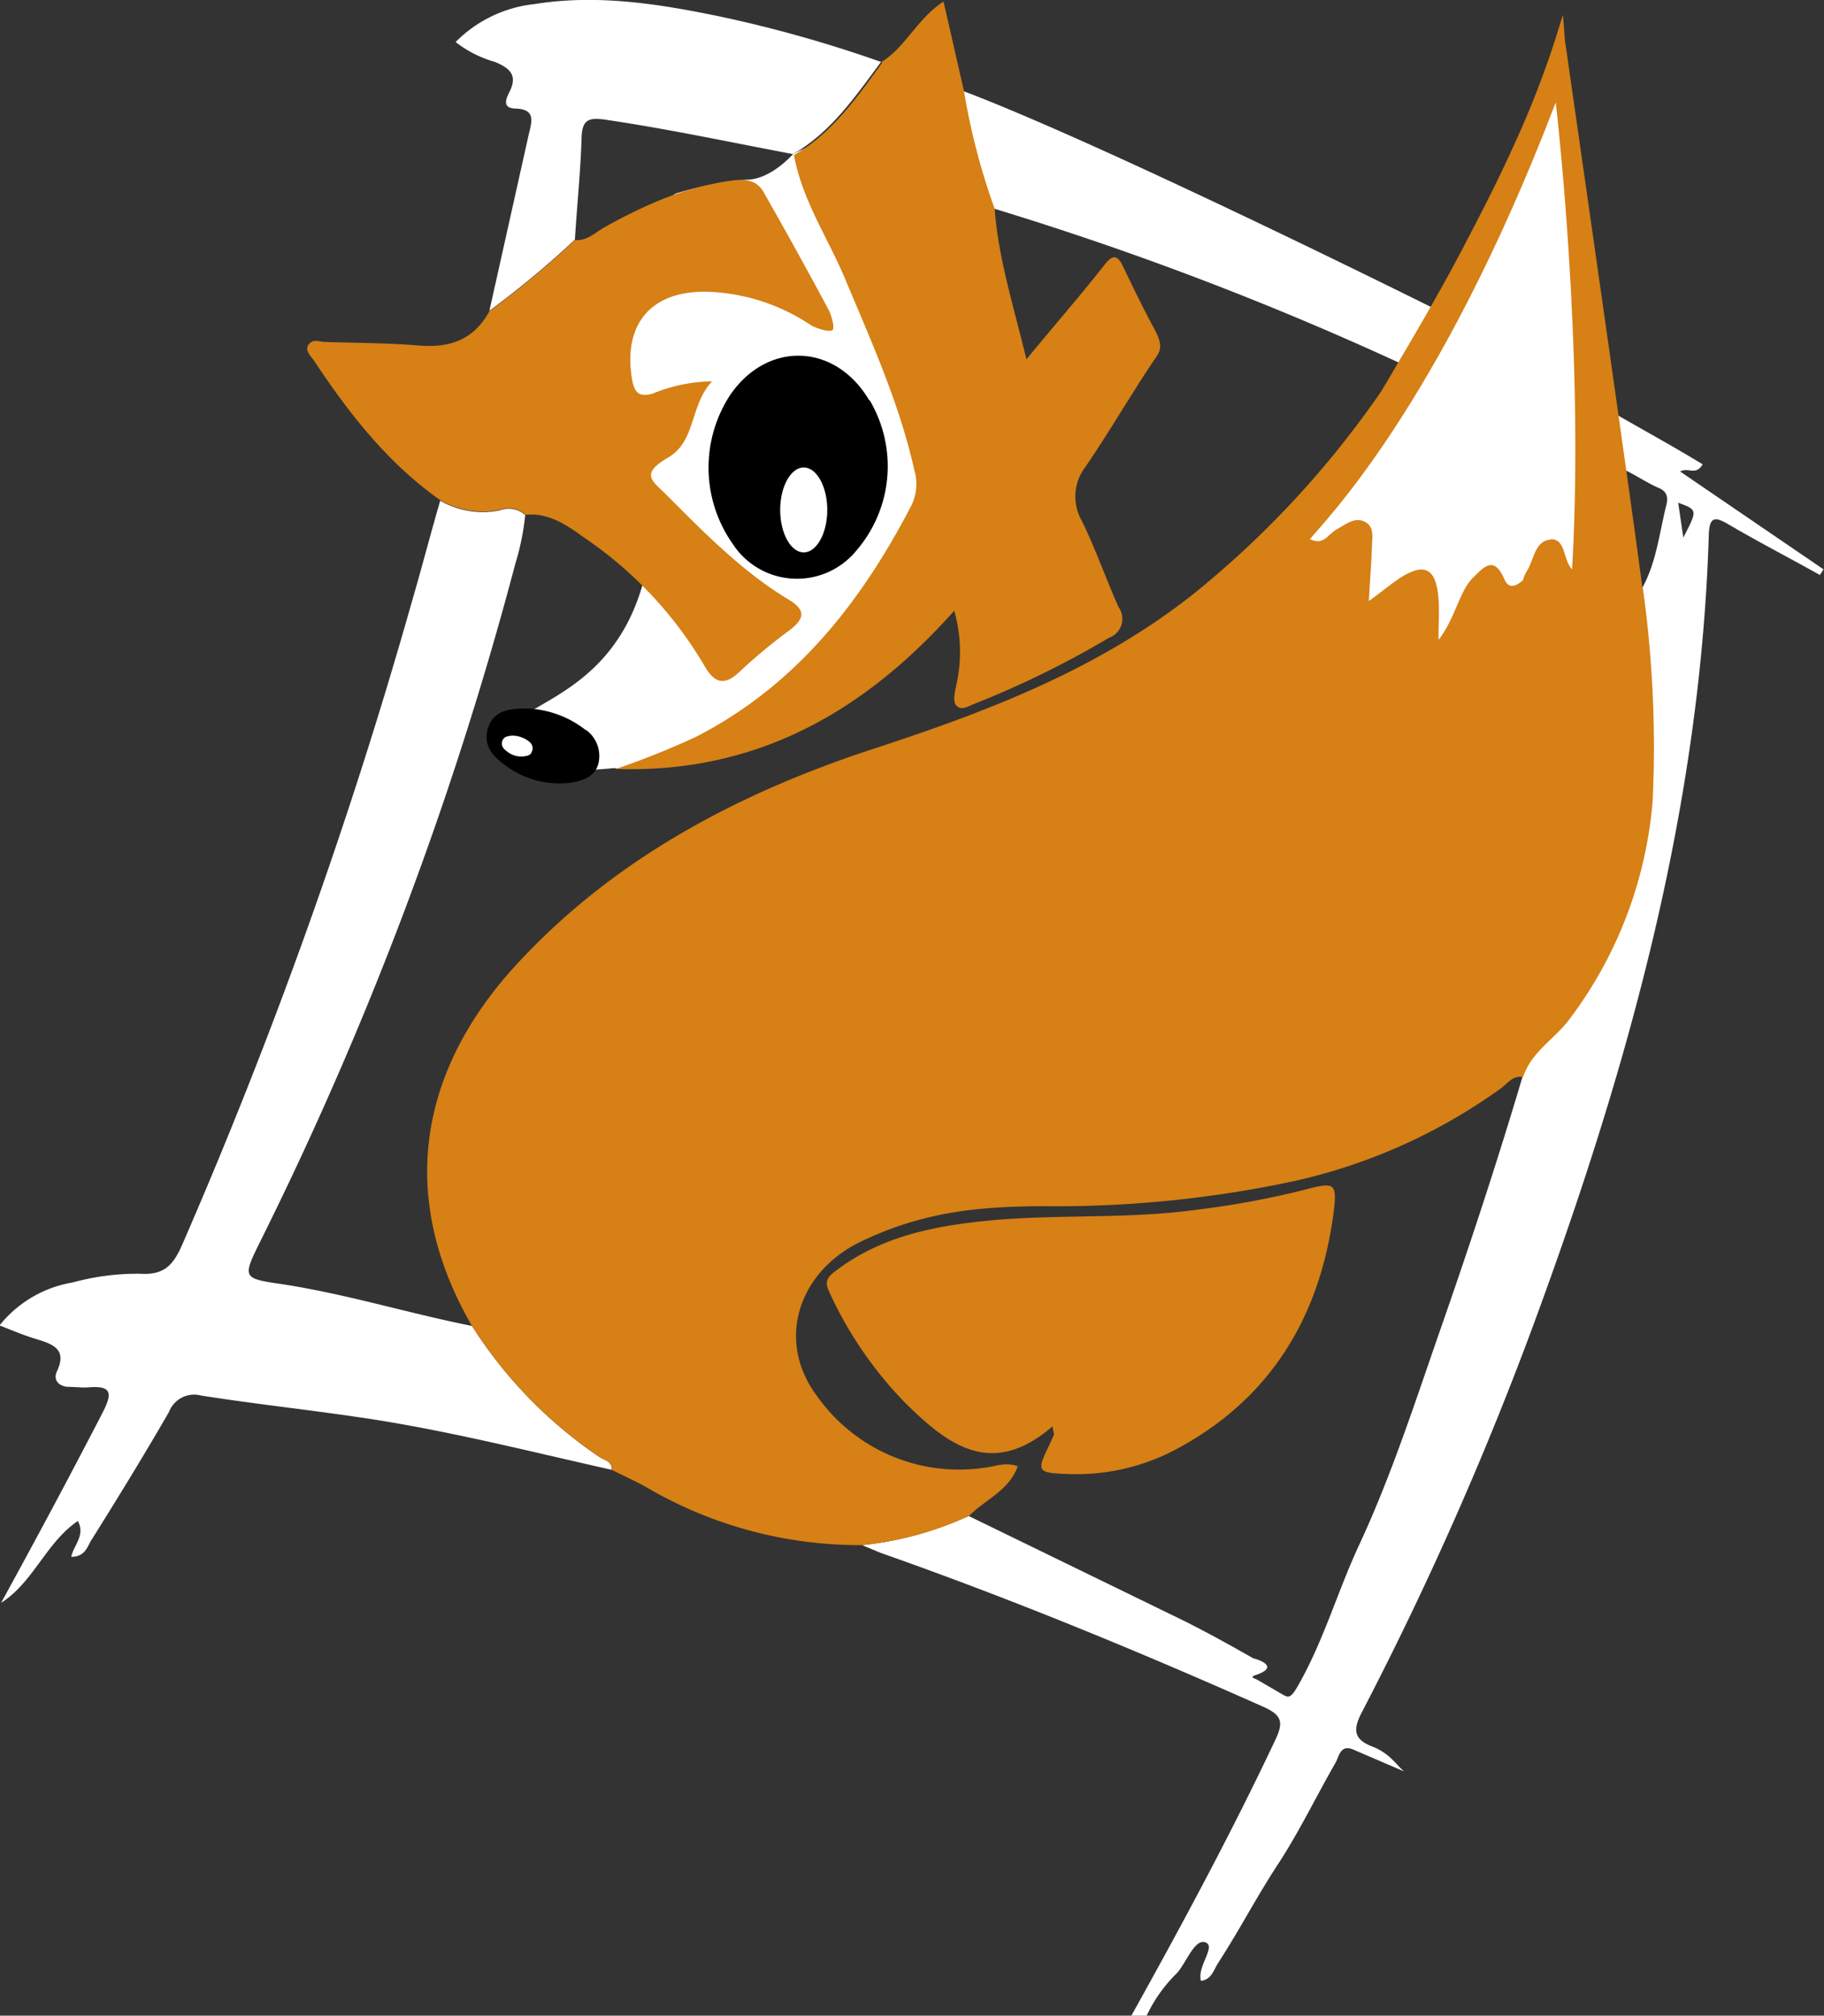 <svg id="logo-foxes-rural" xmlns="http://www.w3.org/2000/svg" xmlns:xlink="http://www.w3.org/1999/xlink" width="160.943" height="177.846" viewBox="0 0 160.943 177.846">
  <rect x="0" y="0" width="160.943" height="177.846" fill="#333333" stroke="none"/>
  <defs>
    <clipPath id="clip-path">
      <rect id="Rectangle_2" data-name="Rectangle 2" width="160.944" height="177.847" fill="none"/>
    </clipPath>
  </defs>
  <g id="Group_1" data-name="Group 1" clip-path="url(#clip-path)">
    <path id="Path_3" data-name="Path 3" d="M108.065,81.406s-10.434,1.22-9.983-2.349,10.163-3.343,12.738-15.223-7.137-17.888-6.685-22.766,9.26-10.344,9.26-10.344a30.352,30.352,0,0,1,6.234-1.22c2.168,0,4.111-2.259,4.111-2.259s4.878-2.439,6.55-2.349,10.976,32.975,10.8,34.6-8.718,22.134-33.065,21.953" transform="translate(-53.77 -13.649)" fill="#fff"/>
    <path id="Path_4" data-name="Path 4" d="M233.356,83.6c-.361-1.9-.271-3.343-.678-5.6,3.614,2.168,6.55,3.7,9.892,5.737-.632,1.039-1.265.226-1.988.632L253.231,93l-.316.5c-2.665-1.491-5.375-2.891-8-4.427-1.22-.723-1.762-.813-1.807.949-.723,23.534-6.821,45.894-14.816,67.847a298.823,298.823,0,0,1-15.81,36c-.768,1.491-.723,2.349.9,2.981s2.123,1.626,2.846,2.213l-4.517-1.942c-1.129-.452-1.22.632-1.536,1.174-1.716,2.981-3.207,6.1-5.1,8.989s-3.433,5.872-5.285,8.718c-.361.587-.587,1.445-1.491,1.536-.361-1.265,1.355-3.026.407-3.388s-1.671,1.716-2.484,2.665a12.971,12.971,0,0,0-2.71,3.794H192.16c4.427-7.95,8.763-15.991,12.648-24.212.813-1.671.678-2.3-1.084-3.072-11.067-4.924-22.269-9.531-33.7-13.551l-1.626-.678a29.812,29.812,0,0,0,9.4-2.575l19.017,9.26c2.078,1.039,4.111,2.168,6.1,3.3.045,0,2.62.678.181,1.491-.587.181.045.316.181.407l1.942,1.129c.723.407.9.678,1.581-.5,2.349-4.065,3.569-8.537,5.556-12.738,2.755-5.963,4.788-12.241,6.956-18.475,2.62-7.5,5.1-15,7.363-22.631.723-2.259,2.846-3.388,4.156-5.195a36.972,36.972,0,0,0,7.273-19.107,101.059,101.059,0,0,0-.858-18.836c1.22-2.213,1.491-4.743,2.078-7.137.181-.678.226-1.31-.632-1.671-1.581-.678-2.936-1.852-4.653-2.123h-.678m7.5,6.5c1.265-2.439,1.265-2.439-.452-3.072l.452,3.072" transform="translate(-92.332 -42.767)" fill="#fff"/>
    <path id="Path_5" data-name="Path 5" d="M41.593,170.615A39.57,39.57,0,0,0,52.84,182.179c.407.271,1.129.361,1.084,1.129-7.453-1.671-14.861-3.568-22.4-4.653-4.607-.678-9.215-1.174-13.822-1.9a2.382,2.382,0,0,0-2.846,1.445c-2.213,3.84-4.517,7.589-6.866,11.338-.361.587-.542,1.445-1.762,1.445.226-1.039,1.265-1.9.587-3.162-2.8,1.9-3.93,5.421-6.776,7.227,3.072-5.6,6.053-11.157,8.944-16.758.858-1.671.9-2.439-1.22-2.259-.587.045-1.22-.045-1.807-.045s-1.4-.452-.994-1.355c.858-1.807-.136-2.349-1.626-2.8S1.21,171.067-.1,170.57a10.474,10.474,0,0,1,6.459-3.794,21.635,21.635,0,0,1,6.008-.768c2.168.136,2.936-.9,3.7-2.665a448.091,448.091,0,0,0,20.237-56.689c.858-2.936,1.626-5.917,2.484-8.853a7.556,7.556,0,0,0,5.24.858,2.2,2.2,0,0,1,2.259.407,21.953,21.953,0,0,1-.858,4.246,313.976,313.976,0,0,1-22.5,59.806c-1.581,3.207-1.626,3.3,1.807,3.794,5.692.858,11.2,2.575,16.849,3.7" transform="translate(0.055 -53.623)" fill="#fff"/>
    <path id="Path_6" data-name="Path 6" d="M99.525,21.131a83.438,83.438,0,0,1-7.544,6.279l3.478-15.584c.271-1.129.632-2.213-1.22-2.259-1.174-.045-.768-.9-.5-1.445.768-1.491.045-2.123-1.265-2.665A10.128,10.128,0,0,1,89,3.7,11.5,11.5,0,0,1,95.956.352c5.6-.9,11.112,0,16.533,1.129a114.236,114.236,0,0,1,14.048,3.975c-2.259,3.026-4.382,6.188-7.769,8.131-5.511-1.039-10.977-2.213-16.487-3.026-1.536-.226-2.123-.045-2.168,1.626-.09,2.981-.407,5.963-.587,8.944" transform="translate(-48.798 0.009)" fill="#fff"/>
    <path id="Path_7" data-name="Path 7" d="M190.91,28.189A58.568,58.568,0,0,1,188.2,17.8c12.648,4.788,41.467,19.152,41.467,19.152s-2.439,4.246-2.891,4.833h-.09a282,282,0,0,0-35.73-13.6" transform="translate(-103.188 -9.76)" fill="#fff"/>
    <path id="Path_8" data-name="Path 8" d="M143.744,5.63c2.123-1.31,3.117-3.794,5.466-5.33l1.807,7.9a58.562,58.562,0,0,0,2.71,10.389c.316,4.382,1.671,8.582,2.8,13.28,2.484-3.026,4.743-5.6,6.866-8.311.768-.994,1.174-.9,1.671.136.858,1.807,1.762,3.659,2.71,5.421s.542,2.033-.181,3.117c-1.987,2.981-3.794,6.1-5.827,9.079a4.306,4.306,0,0,0-.361,4.788c1.22,2.484,2.123,5.1,3.252,7.634a1.774,1.774,0,0,1-.858,2.71,83.16,83.16,0,0,1-11.88,5.827c-.5.181-1.039.587-1.491.226s-.226-1.129-.136-1.671a13.283,13.283,0,0,0-.135-6.776C142.072,63.133,132.5,68.418,120.3,68.011a72.947,72.947,0,0,0,7-2.8c8.853-4.517,14.635-11.88,19.107-20.508a4.336,4.336,0,0,0,.226-3.072c-1.31-5.872-3.794-11.338-6.1-16.849-1.536-3.659-3.794-6.956-4.517-10.931,3.388-1.942,5.556-5.1,7.769-8.131" transform="translate(-65.959 -0.164)" fill="#d68015"/>
    <path id="Path_9" data-name="Path 9" d="M79.247,64.668a2.216,2.216,0,0,0-2.259-.407,7.556,7.556,0,0,1-5.24-.858c-4.607-3.252-8-7.589-11.067-12.2-.316-.5-.949-.994-.542-1.536s.949-.226,1.445-.226c2.755.09,5.556.09,8.311.316s4.833-.542,6.188-3.026a83.427,83.427,0,0,0,7.544-6.279c1.084.09,1.807-.678,2.62-1.129a44.448,44.448,0,0,1,4.562-2.259,26.74,26.74,0,0,1,6.279-1.807c1.174-.181,2.484-.316,3.207.994q2.936,5.149,5.737,10.389c.271.542.542,1.581.316,1.762s-1.355-.09-1.988-.5a17.391,17.391,0,0,0-9.079-2.891c-4.969-.09-7.453,2.891-6.595,7.815.226,1.174.678,1.491,1.807,1.174a14.279,14.279,0,0,1,5.24-1.084c-1.988,2.123-1.4,5.285-3.885,6.73s-1.4,2.033-.226,3.207c3.388,3.388,6.73,6.821,10.841,9.305,1.491.9,1.491,1.626.181,2.665A48.058,48.058,0,0,0,98.309,78.4c-1.491,1.491-2.394,1.174-3.343-.542A35.226,35.226,0,0,0,84.306,66.61c-1.491-1.084-3.117-2.168-5.149-1.9" transform="translate(-32.902 -19.271)" fill="#d68015"/>
    <path id="Path_10" data-name="Path 10" d="M273.026,70.845h.09c.09.271-.09.316-.316.316h.045a1.583,1.583,0,0,1,.181-.361" transform="translate(-149.574 -38.819)" fill="#d68015"/>
    <path id="Path_11" data-name="Path 11" d="M181.431,252.805c-5.375,4.653-9.26,1.626-13.009-2.078a34.6,34.6,0,0,1-6.64-9.667c-.5-.994-.271-1.4.542-1.988,4.156-3.162,9.079-4.02,14.048-4.472,5.917-.5,11.835-.09,17.752-.9a78.016,78.016,0,0,0,9.712-1.807c2.53-.678,2.71-.5,2.394,2.078-1.22,9.17-5.511,16.352-13.822,20.824a18.745,18.745,0,0,1-9.757,2.213c-2.575-.09-2.62-.271-1.536-2.484l.452-.994-.136-.678" transform="translate(-88.56 -126.959)" fill="#d68015"/>
    <path id="Path_12" data-name="Path 12" d="M152.587,73.418c-2.981-5.059-8.989-5.285-12.286-.452a11.7,11.7,0,0,0,.226,13.1,6.769,6.769,0,0,0,10.977.542,11.4,11.4,0,0,0,2.71-7.679,11.519,11.519,0,0,0-1.581-5.511" transform="translate(-75.887 -38.094)"/>
    <path id="Path_13" data-name="Path 13" d="M103.786,140.295a8.809,8.809,0,0,0-5.646-1.9c-.9.045-2.484.09-2.981,1.762s.678,2.665,1.852,3.478a7.984,7.984,0,0,0,5.737,1.265c.994-.226,1.9-.587,2.168-1.671a2.846,2.846,0,0,0-1.084-2.936" transform="translate(-52.11 -75.881)"/>
    <path id="Path_14" data-name="Path 14" d="M190.661,53.446c-.316-3.072-6.821-48.288-6.821-48.288L183.66,2.9l-.678,2.168a83.921,83.921,0,0,1-3.614,9.26c-1.355,3.026-2.891,6.008-4.427,8.944s-3.207,5.872-4.878,8.718l-2.394,4.065a84.367,84.367,0,0,1-16.713,18.023c-8.447,6.64-18.2,10.344-28.322,13.642-11.79,3.885-22.766,9.667-31.349,19.017S80.805,107.2,87.4,118.583a39.569,39.569,0,0,0,11.248,11.564c.407.271,1.129.361,1.084,1.129.994.5,1.988.949,2.981,1.491a37.16,37.16,0,0,0,19.152,5.149,29.857,29.857,0,0,0,9.4-2.575c1.4-1.445,3.523-2.213,4.291-4.382-1.129-.407-2.033.045-2.981.136a15.337,15.337,0,0,1-14.726-6.324c-3.659-4.878-1.671-10.977,3.885-13.642s10.434-3.072,15.9-3.117a100.289,100.289,0,0,0,22.314-2.213,49.643,49.643,0,0,0,18.294-8.221c.587-.452,1.039-1.129,1.9-.949.723-2.259,2.846-3.388,4.156-5.195a36.972,36.972,0,0,0,7.273-19.107,101.058,101.058,0,0,0-.858-18.836" transform="translate(-45.753 -1.59)" fill="#d68015"/>
    <path id="Path_15" data-name="Path 15" d="M100.681,145.054c-.045.316-.316.407-.587.452a1.988,1.988,0,0,1-1.536-.361c-.316-.226-.632-.5-.5-.949s.542-.452.813-.5a2.394,2.394,0,0,1,1.536.5.768.768,0,0,1,.316.813" transform="translate(-53.748 -78.788)" fill="#fff"/>
    <path id="Path_16" data-name="Path 16" d="M277.175,58.576c-1.4.045-1.491,1.671-2.078,2.665s-.226.768-.5.994-1.084.9-1.536-.136c-.949-2.213-1.852-1.084-2.891-.045s-1.536,3.614-2.936,5.375c0-1.445.09-2.575,0-3.7-.226-2.665-1.265-3.162-3.478-1.716-.858.587-1.671,1.265-2.665,1.988.09-1.807.226-3.3.271-4.788,0-.768.271-1.762-.632-2.213s-1.671.226-2.484.678-1.129,1.445-2.349.858c.9-1.22,11.293-11.338,21.682-38.531,0,0,2.575,21.637,1.445,41.2-.858-.9-.5-2.71-1.942-2.665" transform="translate(-140.308 -10.966)" fill="#fff"/>
    <path id="Path_17" data-name="Path 17" d="M154.478,98.8c-1.129,0-2.078-1.671-2.078-3.749s.949-3.749,2.078-3.749,2.078,1.671,2.078,3.749-.949,3.749-2.078,3.749" transform="translate(-83.56 -50.059)" fill="#fff"/>
  </g>
</svg>
